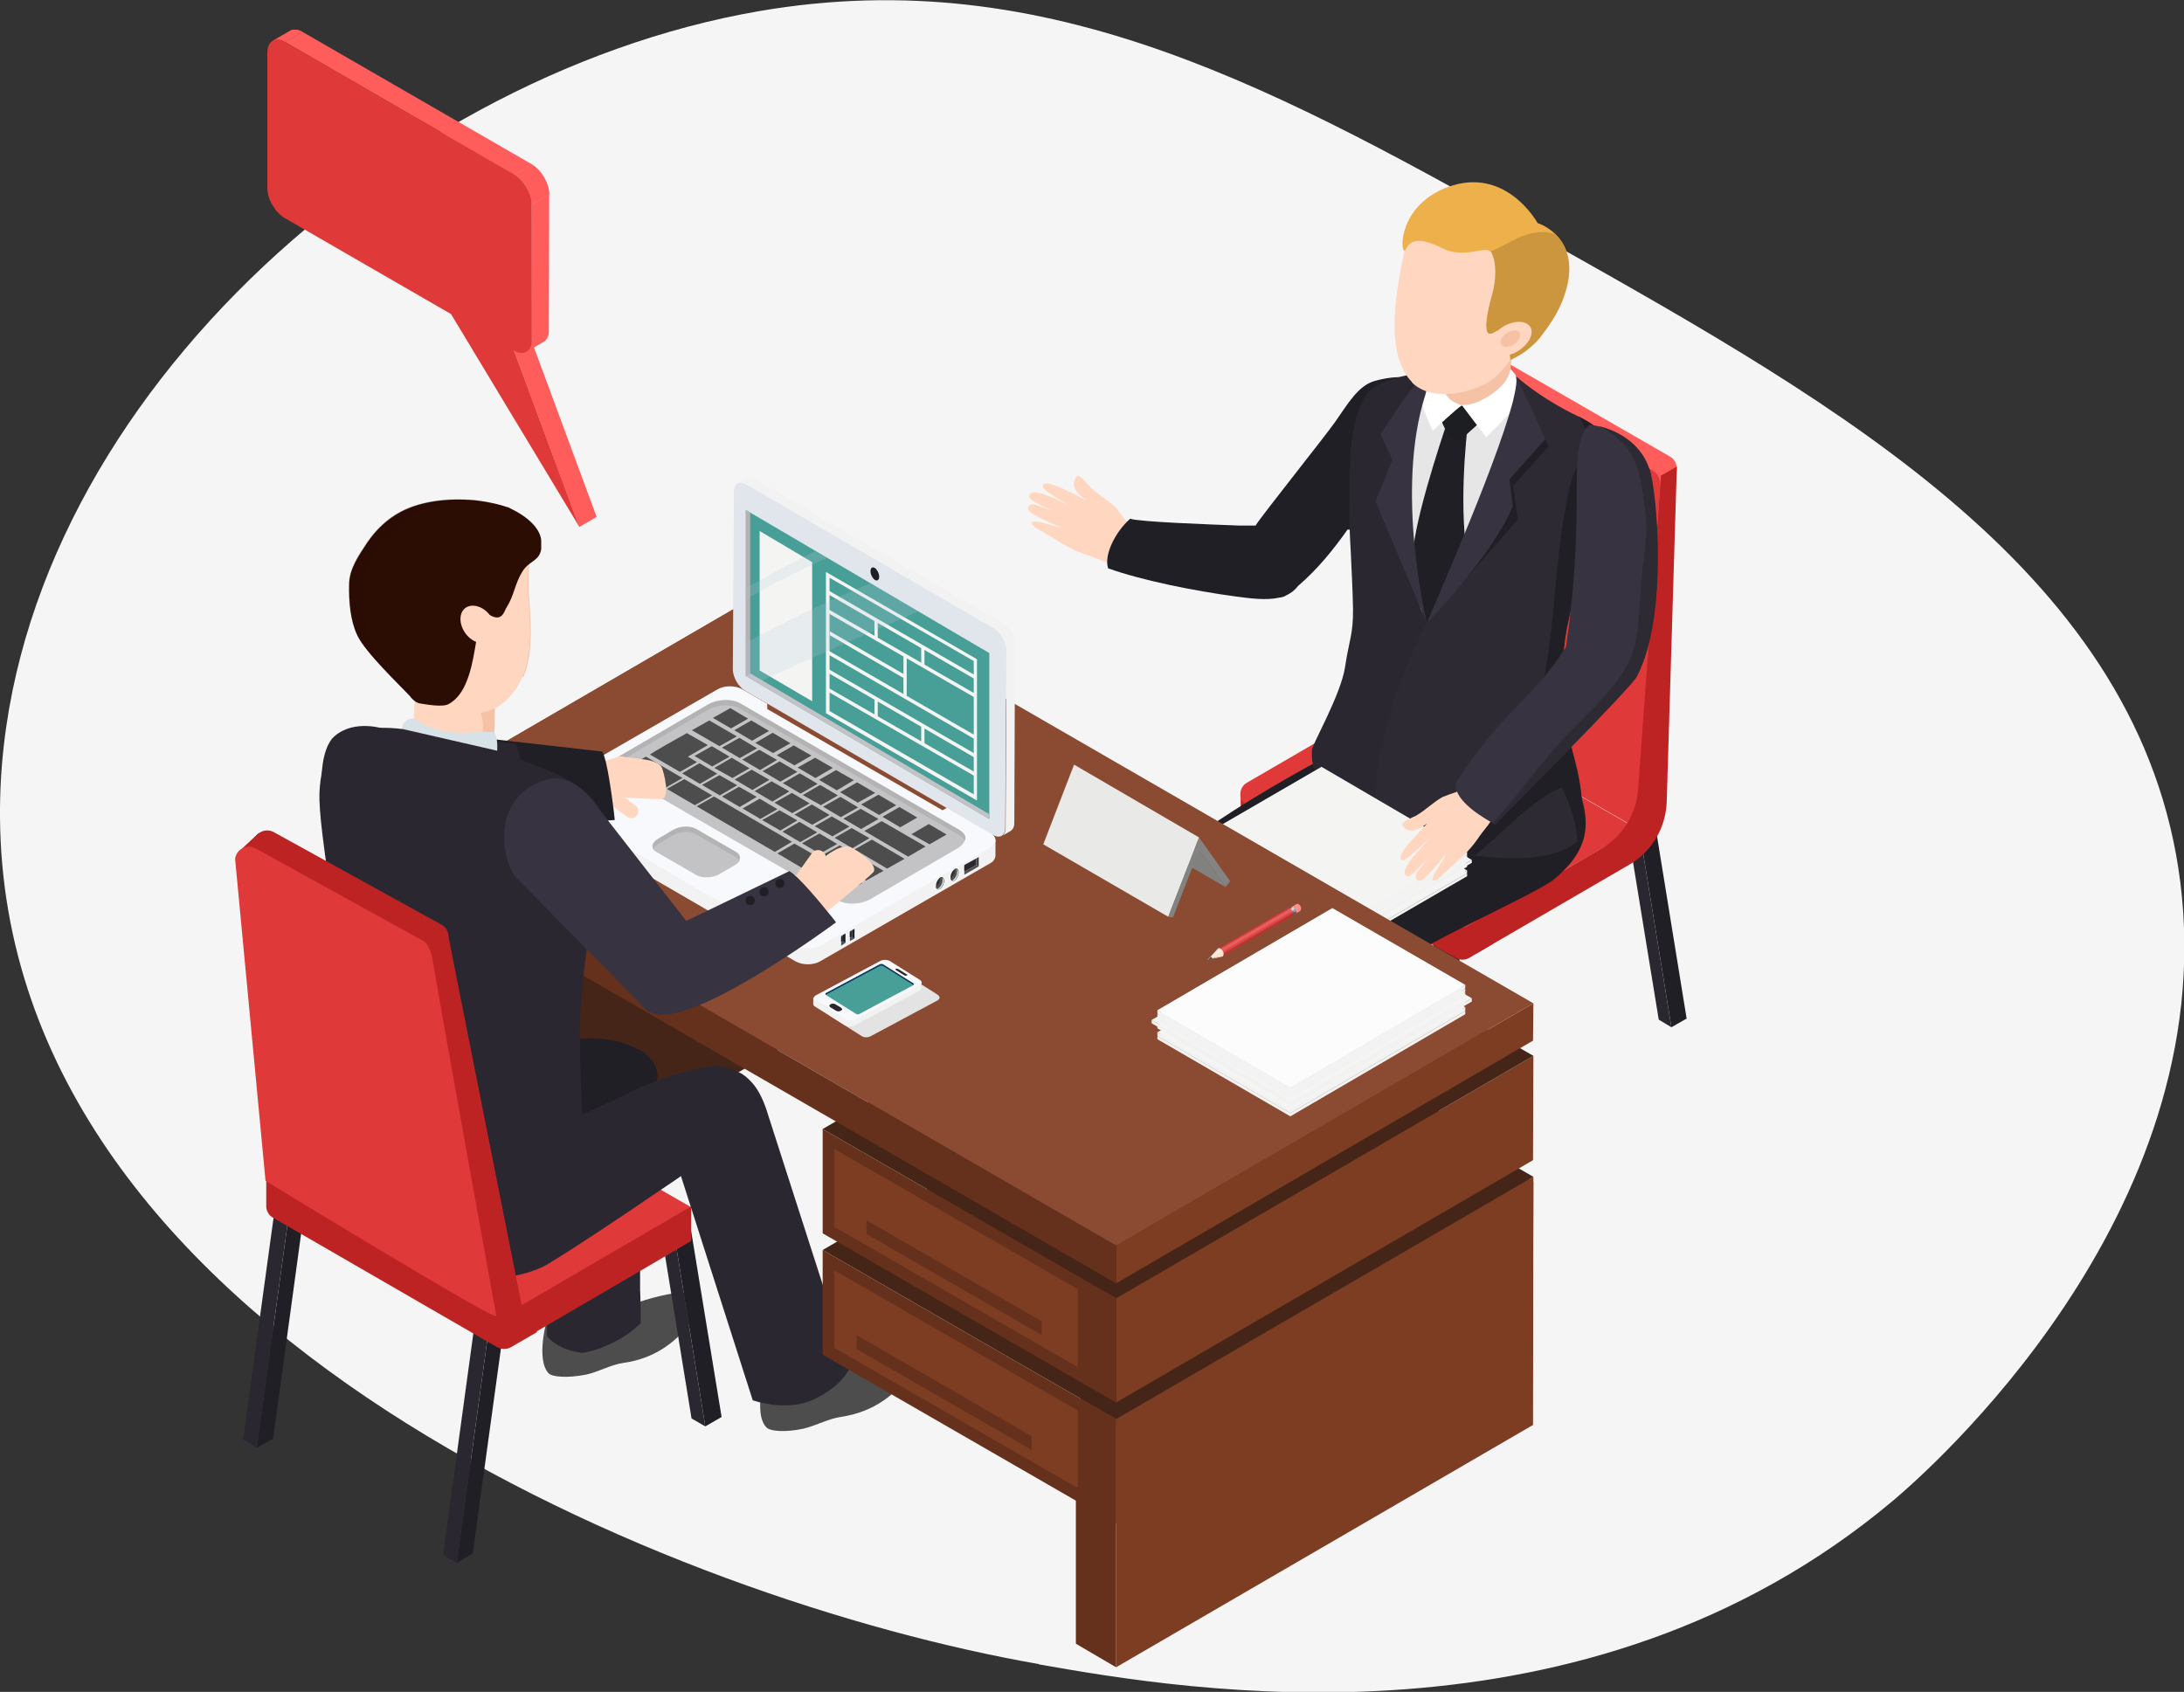 <?xml version="1.0" encoding="UTF-8"?>
<svg xmlns="http://www.w3.org/2000/svg" xmlns:xlink="http://www.w3.org/1999/xlink" viewBox="0 0 602.9 467.1">
  <rect x="0" y="0" width="602.9" height="467.1" fill="#333333" stroke="none"/>
  <defs>
    <style>
      .cls-1 {
        fill: #b6ccdf;
        opacity: .2;
      }

      .cls-1, .cls-2, .cls-3, .cls-4, .cls-5, .cls-6, .cls-7, .cls-8, .cls-9, .cls-10, .cls-11, .cls-12, .cls-13, .cls-14, .cls-15, .cls-16, .cls-17, .cls-18, .cls-19, .cls-20, .cls-21, .cls-22, .cls-23, .cls-24, .cls-25, .cls-26, .cls-27, .cls-28, .cls-29, .cls-30, .cls-31, .cls-32, .cls-33, .cls-34, .cls-35, .cls-36, .cls-37, .cls-38, .cls-39, .cls-40, .cls-41, .cls-42, .cls-43, .cls-44, .cls-45, .cls-46, .cls-47, .cls-48, .cls-49, .cls-50, .cls-51, .cls-52, .cls-53, .cls-54, .cls-55, .cls-56, .cls-57, .cls-58, .cls-59 {
        stroke-width: 0px;
      }

      .cls-1, .cls-5 {
        mix-blend-mode: screen;
      }

      .cls-2 {
        fill: #e3e3e3;
      }

      .cls-2, .cls-4 {
        mix-blend-mode: multiply;
      }

      .cls-60 {
        clip-path: url(#clippath);
      }

      .cls-3 {
        fill: none;
      }

      .cls-61, .cls-44 {
        fill: #ff5c5c;
      }

      .cls-62, .cls-41 {
        fill: #c33030;
      }

      .cls-63 {
        clip-path: url(#clippath-1);
      }

      .cls-64 {
        clip-path: url(#clippath-4);
      }

      .cls-65 {
        clip-path: url(#clippath-3);
      }

      .cls-66 {
        clip-path: url(#clippath-2);
      }

      .cls-4 {
        fill: #e6e8ed;
      }

      .cls-4, .cls-5 {
        opacity: .3;
      }

      .cls-5, .cls-16 {
        fill: #2b0d04;
      }

      .cls-67 {
        isolation: isolate;
      }

      .cls-6 {
        fill: #f7e6d1;
      }

      .cls-7 {
        fill: #f2f2f2;
      }

      .cls-8 {
        fill: #f8f9fc;
      }

      .cls-9 {
        fill: #489f97;
      }

      .cls-10 {
        fill: #535c68;
      }

      .cls-11 {
        fill: #4f4f4f;
      }

      .cls-12 {
        fill: #25a2c4;
      }

      .cls-13 {
        fill: #4e4e4e;
      }

      .cls-14 {
        fill: #4d4d4d;
      }

      .cls-15 {
        fill: #4a4e57;
      }

      .cls-17 {
        fill: #2b2730;
      }

      .cls-18 {
        fill: #8a4b32;
      }

      .cls-19 {
        fill: #383340;
      }

      .cls-20 {
        fill: #2e2a33;
      }

      .cls-21 {
        fill: #393c41;
      }

      .cls-22 {
        fill: #838382;
      }

      .cls-23 {
        fill: #1a1c1f;
      }

      .cls-24 {
        fill: #1b2029;
      }

      .cls-25 {
        fill: #452518;
      }

      .cls-26 {
        fill: #1c1e22;
      }

      .cls-27 {
        fill: #0e375b;
      }

      .cls-28 {
        fill: #404040;
      }

      .cls-29 {
        fill: #211f26;
      }

      .cls-30 {
        fill: #cc963e;
      }

      .cls-31 {
        fill: #ccd2dc;
      }

      .cls-32 {
        fill: #ae6260;
      }

      .cls-33 {
        fill: #df3939;
      }

      .cls-34 {
        fill: #e1e6ec;
      }

      .cls-35 {
        fill: #d47775;
      }

      .cls-36 {
        fill: #db4848;
      }

      .cls-37 {
        fill: #be2323;
      }

      .cls-38 {
        fill: #d7e2e8;
      }

      .cls-39 {
        fill: #8a9099;
      }

      .cls-40 {
        fill: #b3b3b3;
      }

      .cls-42 {
        fill: #303030;
      }

      .cls-43 {
        fill: #7d3d23;
      }

      .cls-45 {
        fill: #fdfcfc;
      }

      .cls-46 {
        fill: #ff8f8c;
      }

      .cls-47 {
        fill: #66311c;
      }

      .cls-48 {
        fill: #818280;
      }

      .cls-49 {
        fill: #ef5b5b;
      }

      .cls-50 {
        fill: #fff;
      }

      .cls-51 {
        fill: #f5c2a6;
      }

      .cls-52 {
        fill: #fff1df;
      }

      .cls-53 {
        fill: #eeb04a;
      }

      .cls-54 {
        fill: #f0dcc5;
      }

      .cls-55 {
        fill: #ffd6bf;
      }

      .cls-56 {
        fill: #e6e6e6;
      }

      .cls-57 {
        fill: #f5f5f5;
      }

      .cls-58 {
        fill: #f4f5f2;
      }

      .cls-59 {
        fill: #e9eae7;
      }
    </style>
    <clipPath id="clippath">
      <path class="cls-41" d="M355.6,250.7l-19.3,11.2c.2,0,.4,0,.6,0l19.3-11.2c-.2-.1-.5-.1-.6,0Z"/>
    </clipPath>
    <clipPath id="clippath-1">
      <path class="cls-3" d="M337.5,264l19.3-11.2c.2,0,.2-.3.2-.5,0-.5-.4-1.2-.8-1.5l-19.3,11.2c.5.3.8.9.8,1.5,0,.3,0,.5-.2.5Z"/>
    </clipPath>
    <clipPath id="clippath-2">
      <path class="cls-44" d="M75.3,11.3l4.8-2.8c.9-.5,2.1-.4,3.4.3l-4.8,2.8c-1.3-.8-2.5-.8-3.4-.3Z"/>
    </clipPath>
    <clipPath id="clippath-3">
      <path class="cls-44" d="M150.1,94.3l-4.8,2.8c.9-.5,1.4-1.6,1.4-3.1l4.8-2.8c0,1.5-.5,2.6-1.4,3.1Z"/>
    </clipPath>
    <clipPath id="clippath-4">
      <path class="cls-44" d="M142,48.2l4.8-2.8c2.6,1.5,4.8,5.2,4.8,8.2l-4.8,2.8c0-3-2.1-6.7-4.8-8.2Z"/>
    </clipPath>
  </defs>
  <g class="cls-67">
    <g id="_レイヤー_2" data-name="レイヤー 2">
      <g id="_デザイン" data-name="デザイン">
        <g>
          <path class="cls-57" d="M286.7,459.4C187.8,442.2,1.1,367.9,0,225.7-.8,118.2,104.9,21.2,209.4,3.1c80.5-13.9,144.1,21.9,219.1,64.1,79.9,45,162.8,91.7,173.4,176.5,11.5,92.2-70.7,163.3-79.2,170.5-85.1,71.6-195.5,52.4-235.9,45.3Z"/>
          <g>
            <g>
              <polygon class="cls-12" points="401.3 100.4 405.4 96.5 411.5 100 405.7 103.5 401.3 100.4"/>
              <g>
                <g>
                  <polygon class="cls-29" points="401.4 248.1 391.5 320.2 395.6 317.8 405.2 248.1 401.4 248.1"/>
                  <polygon class="cls-29" points="456.9 227.6 452.3 227.6 461.4 283.6 465.6 281.2 456.9 227.6"/>
                </g>
                <polygon class="cls-17" points="397.5 248.1 387.9 318.2 391.5 320.2 401.4 248.1 397.5 248.1"/>
                <polygon class="cls-17" points="452.3 227.6 449.1 227.6 457.9 281.5 461.4 283.6 452.3 227.6"/>
                <polygon class="cls-29" points="348.9 226.2 340.1 290.7 344.3 288.3 352.8 226.2 348.9 226.2"/>
                <polygon class="cls-17" points="345.1 226.2 336.6 288.6 340.1 290.7 348.9 226.2 345.1 226.2"/>
              </g>
              <g class="cls-67">
                <path class="cls-44" d="M460.6,162.9l2.3-33.4c0-1.4-.6-2.7-1.8-3.4l-51.7-29.8c-2.2-1.3-5,0-5.4,2.6l-9,64h65.6Z"/>
                <path class="cls-37" d="M364.5,213.3l-9.4,5.5-12.6.4v9.4h0c.1,1.1.7,2.1,1.8,2.7l53.2,30.7,4.4,2.5c1.1.6,2.5.6,3.6,0l6.6-3.9v-47.4h-47.6Z"/>
                <g>
                  <path class="cls-33" d="M386.6,191.1c-.3.4-.7.8-1.1,1l-41.3,24c-2.4,1.4-2.4,4.9,0,6.3l57.5,33.2c1.1.6,2.5.6,3.6,0l46.4-26.9-65.1-37.6Z"/>
                  <path class="cls-33" d="M454.3,227.1c2.4-1.4,2.4-4.9,0-6.3-1.2-.7-1.9-2-1.8-3.4l5.8-83.9c0-1.4-.6-2.7-1.8-3.4l-51.7-29.8c-2.2-1.3-5,0-5.4,2.6l-12.2,86.5c0,.6-.3,1.1-.6,1.6l65.1,37.6,2.6-1.5Z"/>
                </g>
                <path class="cls-37" d="M458.5,131.4l-6.3,86.6c-.5,6.8-4.3,12.9-10.2,16.3l-34.5,20.1h0v8.9l42.3-24.6c6.2-3.6,10-10.1,10.3-17.2l2.8-92.7-4.4,2.5Z"/>
              </g>
            </g>
            <g>
              <g>
                <path class="cls-14" d="M356.6,323.9c0,1.2-.9,2.2-1.6,3.3-1.7,2.5-1.7,5.6-2.5,8.5-.8,3-1.5,6-3.1,8.6-2.4,3.9-6,7.1-10.3,8.7-2.1.8-4.5,1.3-6.8.9-2.3-.4-4.5-1.6-5.6-3.6-1.1-1.9-1.2-4.3-.7-6.5.5-1.9,1.4-3.6,2.3-5.4.1-.2.3-.5.4-.7,1.9-3.5,4.3-7.1,5.6-10.9,1-2.8,1.3-5.8,2.3-8.5.5-1.1,1.1-2.2,2-2.9.2-.2.5-.4.8-.5.6-.3,1.2-.5,1.8-.8,1.4-.5,2.7-1,4.2-1.2.6,0,6.7,0,6.7-.2-.5,2.5.3,5.2,1.9,7.2.7.8,1.5,1.6,2,2.4.3.5.4,1,.4,1.5Z"/>
                <path class="cls-14" d="M311.9,300s13.8-3.1,11.7,13.8c-.5,4.4-6.3,5.1-8.8,4.8-1.1,0-2.6-.6-4.4.4-2.2,1.3-3.1,2.6-3.8,3.1-7.1,5.6-18.7,3.4-21.6-.2-4.2-5.2,5-10,14-14.5,9.3-4.7,12.8-7.5,12.8-7.5Z"/>
                <g>
                  <path class="cls-29" d="M322.3,238.2c2.5-6.9,53.9-36.4,56.6-34.5,7.6,5.4,16.6,9.7,21.6,18-.5,2.8-46.6,27.2-49.3,31.1-8.5,12.6-4.7,7.5-23.7,60.9-6.1,8.7-27.3-5.1-27.2-8.4.3-7.4,15.7-50.4,21.9-67.2Z"/>
                  <path class="cls-29" d="M353.6,253c2-4.1,40.5-31.5,39.4-32.8-7.1-8.7-15-16.7-12.4-17.1,1.2-1.3,1.1-2.3,1.6-1.9,16.4,12.8,50.8,3.8,50.9,5.2,1,12.5,12,22.9-3.9,36.2-5.5,4.6-40,19.2-46.3,25.9-1.2,1.2-13.4,45.8-24.1,67-3,5.9-29,7.2-28.2-7.6,0-.7,17.3-63.5,23-74.9Z"/>
                </g>
              </g>
              <g>
                <g>
                  <path class="cls-23" d="M390.5,206.5c0,1.9,0,3.7.1,5.6-.7-1.3-.5-3.3-.1-5.6Z"/>
                  <path class="cls-23" d="M391.5,200c0,2.1-.6,4.4-1,6.5,0-2.1-.1-4.3-.2-6.5,0-.5,0-.9,0-1.4,0-1.2-.1-2.4-.2-3.7,1,1,1.4,2.3,1.5,3.9,0,.4,0,.8,0,1.1Z"/>
                </g>
                <path class="cls-56" d="M421.6,134.3h16.9c.7-7,.3-11-2.2-15.2-3.3-5.6-24.3-13.6-29.4-14.3-8.8-1.3-16-5.4-25.5,5.2-4.9,5.4-7.1,16.1-8,23.2h3.2s0,72.6,0,72.6h40.1s0-36.6,0-36.6h4.9s0-34.9,0-34.9Z"/>
                <path class="cls-29" d="M404.6,150.3c.3,2.9-11.1,23.8-11.1,23.8,0,0-3.7-19.2-3.3-23,1.3-11.6,9.8-36,9.8-36l5.4.4s-2.6,19.1-.8,34.9Z"/>
                <path class="cls-26" d="M400.9,111.3l4.7.9,2.6,4.7-4.4,4c-1.3,1.2-3.3.7-4.1-.8l-2.2-4.7,3.4-4.1Z"/>
                <path class="cls-51" d="M409.6,111.5c3.2-.8,7-2.3,7.1-4.3.2-5.5,1.2-16.5,1.2-16.5l-19.9,6.5s-1.3,9.3-.9,11.7c.4,2.9,7.8,3.9,12.6,2.7Z"/>
                <path class="cls-55" d="M290,137.1c2.2,1,4.4,2.1,6.7,3.2-2.6-1.3-5.1-2.8-7.5-4.5-.5-.4-1.6-1.1-1.2-1.9.7-1.6,7.2,1.9,8.5,2.5,1.1.6,2.2,1.1,3.3,1.7-2-1.6-4.5-3.6-2.8-6.2,0-.2.3-.4.5-.5,1,0,2.8,2.4,3.4,3,2.2,2.2,5,3.6,7.2,5.8.3.3,1.9,2.6,2.3,3.1,0,0,1.3,1.2,2.6,1.7l2.7,3.9c-1,2.7-2.2,5.2-3.7,7.6l-3.6-.4c-1.7-.5-3.3-1-4.4-1.4-1.7-.7-3-1.2-4.8-1.8-1.4-.4-3.6-1.5-4.9-2.2-3.1-1.9-4.9-3-8.1-4.8-.5-.3-1-.7-1.3-1.2-.2-.5,0-.6.5-.7,0,0,0,0,0,0,1.6-.2,6,1.5,7.9,1.7-3-1.1-5.5-2.3-8.2-3.8-.6-.4-1.8-1.3-1.1-2.2.6-.8,1.9-.4,2.5-.1,1.5.5,2.9,1,4.3,1.5-2.2-.9-4.3-1.9-6.2-3.2-.4-.3-.6-.8-.4-1.3.7-1.6,4.8.1,5.8.6Z"/>
                <path class="cls-29" d="M311.9,143.2c2.6.9,22.3,1.6,30.3,1.9.8,0,2.5,0,4.4,0,1.4-2.4,19.1-24.5,22.1-28.8,3.3-4.7,6.2-9.8,10.7-11.1,2.1-.6,7.5-1.9,10.6-.3,3.4,1.8,1.9,6.4,1.4,10.1-.5,4-3.3,7.1-4.9,10.7-.1.3-9,14.1-13.8,20.5-.2,0-.5,0-.7,0-3.9,5.5-8.2,10.9-13.7,15.6-.9,1.2-2,2-3.3,2.6h0c-.4.3-1.1.5-1.9.6-3.6.8-8,.2-11.8-.3-11.9-1.6-26.2-4.5-35.4-7.8-1.2-3.6,1.9-10,6.1-13.7Z"/>
                <path class="cls-17" d="M393.9,172c-3.5-6.8-9.5-28.2-1-65,.6-2.8,3.3-4.7,3.3-4.8-1.2.3-3.8.6-6.7,1.2-1.7.3-3.5.7-5.1,1.3-2.7.8-5.1,1.9-6.4,3.3-6.5,7.2-5.3,26.6-5.5,31.7-.1,3.2.1,7.7.4,13,.2,4.6.5,9.8.6,15.3.1,7.2-1.1,8.7-2.2,16.2-1.2,7.7-9.1,21.4-9.1,22.7,0,0-1.8,13.3,13.9,16,9.4,1.6,10.9-4.5,11.7-4.3,0,0-.4,7.5-.4,7.5,1.2-27,2.7-27,6.6-54Z"/>
                <path class="cls-20" d="M434.9,211c-3.3-12.5-3.1-13.9-3.5-23.9-.6-15.4,5.2-27,7.7-36.3.9-3.5,7.2-23,5.4-28.1-1.3-3.8-6.6-6.7-8.9-7.8-.6-.3-9.1-4.1-17.2-11.1,6,33.6-24.5,68.1-24.5,68.1-.2.2-14.5,26.8-14.4,51.1-.1,4.5,4.6,7.6,11.3,9.7,8.7,2.7,35.7,8.5,45.3-1,.6-.6,1.4-10.5-1.3-20.7Z"/>
                <path class="cls-29" d="M444.5,122.7c-1.3-3.7-6.3-6.5-8.7-7.7,1.9,2.7,2.7,5.9,1.5,9.1-.7,2.8-2.8,5.7-3.5,8.5-7.1,27.6-2.1,56.6-17.7,82-4.1,7-12,12.5-14.6,20.6,1.8.3,3.8.7,5.8.9,7.8-6.3,14.2-14.2,23.7-18.7,2.6,4.5,4,9.6,4.5,14.9.3-.2.5-.4.8-.7.6-.6,1.4-10.5-1.3-20.7-3.3-12.5-3.1-13.9-3.5-23.9-.6-15.4,5.2-27,7.7-36.3.9-3.5,7.2-23,5.4-28.1Z"/>
                <g>
                  <g class="cls-67">
                    <polygon class="cls-7" points="334.3 235.4 334.3 236.1 374.5 259.6 374.5 258.8 334.3 235.4"/>
                    <polygon class="cls-7" points="374.5 258.8 374.5 259.6 405 241.9 405 241.1 374.5 258.8"/>
                    <polygon class="cls-58" points="334.3 235.4 374.5 258.8 405 241.1 364.8 217.7 334.3 235.4"/>
                  </g>
                  <g class="cls-67">
                    <polygon class="cls-7" points="334.3 234.5 334.3 235.2 374.5 258.7 374.5 258 334.3 234.5"/>
                    <polygon class="cls-7" points="374.5 258 374.5 258.7 405 241 405 240.3 374.5 258"/>
                    <polygon class="cls-58" points="334.3 234.5 374.5 258 405 240.3 364.8 216.8 334.3 234.5"/>
                  </g>
                  <g class="cls-67">
                    <polygon class="cls-7" points="332.8 232.4 332.8 233.2 373 256.7 373 255.9 332.8 232.4"/>
                    <polygon class="cls-7" points="373 255.9 373 256.7 403.5 239 403.5 238.2 373 255.9"/>
                    <polygon class="cls-58" points="332.8 232.4 373 255.9 403.5 238.2 363.3 214.7 332.8 232.4"/>
                  </g>
                  <g class="cls-67">
                    <polygon class="cls-7" points="334.3 232.8 334.3 233.5 374.5 257 374.5 256.3 334.3 232.8"/>
                    <polygon class="cls-7" points="374.5 256.3 374.5 257 405 239.3 405 238.6 374.5 256.3"/>
                    <polygon class="cls-58" points="334.3 232.8 374.5 256.3 405 238.6 364.8 215.1 334.3 232.8"/>
                  </g>
                  <g class="cls-67">
                    <polygon class="cls-7" points="335.6 231.6 335.6 232.4 375.8 255.9 375.8 255.1 335.6 231.6"/>
                    <polygon class="cls-7" points="375.8 255.1 375.8 255.9 406.3 238.2 406.3 237.4 375.8 255.1"/>
                    <polygon class="cls-58" points="335.6 231.6 375.8 255.1 406.3 237.4 366.1 214 335.6 231.6"/>
                  </g>
                  <g class="cls-67">
                    <polygon class="cls-7" points="334.3 231.1 334.3 231.8 374.5 255.3 374.5 254.6 334.3 231.1"/>
                    <polygon class="cls-7" points="374.5 254.6 374.5 255.3 405 237.6 405 236.9 374.5 254.6"/>
                    <polygon class="cls-58" points="334.3 231.1 374.5 254.6 405 236.9 364.8 213.4 334.3 231.1"/>
                  </g>
                  <g class="cls-67">
                    <polygon class="cls-7" points="334.3 230.3 334.3 231 374.5 254.5 374.5 253.7 334.3 230.3"/>
                    <polygon class="cls-7" points="374.5 253.7 374.5 254.5 405 236.8 405 236 374.5 253.7"/>
                    <polygon class="cls-58" points="334.3 230.3 374.5 253.7 405 236 364.8 212.6 334.3 230.3"/>
                  </g>
                  <g class="cls-67">
                    <polygon class="cls-7" points="334.3 229.4 334.3 230.1 374.5 253.6 374.5 252.9 334.3 229.4"/>
                    <polygon class="cls-7" points="374.5 252.9 374.5 253.6 405 235.9 405 235.2 374.5 252.9"/>
                    <polygon class="cls-58" points="334.3 229.4 374.5 252.9 405 235.2 364.8 211.7 334.3 229.4"/>
                  </g>
                </g>
                <path class="cls-55" d="M390.4,236.2c1.6-1.8,3.2-3.5,4.8-5.4-2,2.1-4.1,4-6.3,5.8-.5.4-1.5,1.2-2.1.7-1.3-1.1,3.8-6.3,4.7-7.3.8-.9,1.7-1.8,2.5-2.7-2,1.5-4.7,3.2-6.6.9-.2-.1-.3-.4-.3-.6.3-1,3-2,3.8-2.4,2.6-1.5,4.8-3.8,7.4-5.2.4-.2,3-1.1,3.6-1.3.1,0,1.5-.9,2.3-2l.8,1.1,3.6-2.6c2.3,1.6,4.3,3.5,6.1,5.6l-1.4,3.3c-.9,1.5-1.9,2.8-2.6,3.8-1.1,1.4-2,2.5-3,4-.8,1.2-2.4,3-3.4,4-2.6,2.4-4.2,3.8-6.8,6.3-.4.4-.9.8-1.5.9-.5,0-.6-.2-.5-.6,0,0,0,0,0,0,.3-1.6,3.1-5.2,3.7-6.9-1.8,2.5-3.6,4.6-5.8,6.7-.6.5-1.7,1.4-2.4.4-.6-.8.1-1.9.6-2.4.9-1.2,1.7-2.4,2.6-3.6-1.5,1.8-3,3.5-4.8,5-.4.3-.9.4-1.3,0-1.3-1.1,1.4-4.5,2.1-5.3Z"/>
                <path class="cls-19" d="M439.4,117.2c-.8-.1-4.1,1.5-4.1,14.1,0,21.3-.8,31.7-3,47.3-8.6,13.8-17.8,17.8-30.5,37.7-.3,5.2,8.5,9.9,10.9,11.3,0,0,38.8-38.9,39.2-41,8.6-16.8,5.4-50.6,3.4-57-2-6.5-8.2-11.1-16-12.3Z"/>
                <path class="cls-20" d="M455.3,129.5c-1.9-6-7.3-10.3-14.2-11.9,3.3,1.5,6.3,3.7,8.4,6.6,3.3,4.6,3.8,10.9,4.6,16.3.8,5.7.1,11.1-.7,16.7-.9,6.3-.6,12.8-1.7,19.1-2.1,11.7-12.8,19.5-20.3,27.8-6.7,7.4-12.6,15.6-19.2,23.1.2.1.4.2.6.3,0,0,38.8-38.9,39.2-41,8.6-16.8,5.4-50.6,3.4-57Z"/>
                <path class="cls-50" d="M399.9,109.8c-.9-.9-1.6-1.8-1.8-3.3-.2-2.1.1-4.6.1-4.6,0,0-.3,0-1.8.2l-1.6,1.8h-1.7s0,4.5,0,4.5h-1.6c.2,1.4,3,8.7,4,10.5.4-.2,7.2-6.7,8-6.9-1.2-.6-2.7-1.1-3.6-2.1Z"/>
                <path class="cls-19" d="M393,103.8c-3.3,2.5-11.9,16.1-11.9,16.1l3.3,7-4.7,11.5,14.2,33.6s-9-36.4-.4-63.1c.9-4.5,5.8-8.7,5.8-8.7,0,0-5.1,2.5-6.4,3.5Z"/>
                <path class="cls-50" d="M419.6,107.8c0-.2-1.1-3.8-1.1-4-.2-.6-1.5-1.9-1.5-1.9-.3,1.2-.7,2.3-1.4,3.3-.7,1-1.6,1.9-2.5,2.6-1.4,1.2-2.9,2.1-4.6,2.9-2.7,1.3-5,1.1-5,1.1,0,0,6.8,9,6.8,8.9.6-1,10.6-9.2,9.2-12.9Z"/>
                <path class="cls-29" d="M417.7,134.2l9.8-11s-7.3-16.3-8.2-17.3c.5,1,.1,3.4-.8,7.1-5.1,19.2-24.5,59-24.5,59l25-28.6-1.3-9.2Z"/>
                <path class="cls-19" d="M416.8,132.2l9.8-11s-7.3-16.3-8.2-17.3c.5,1,.1,3.4-.8,7.1-5.1,19.2-23.4,59.7-23.7,61.1,20.3-21.7,23.7-32.4,23.7-32.4l-.9-7.4Z"/>
              </g>
              <g>
                <g>
                  <path class="cls-55" d="M389.7,105.5c2.2,2.3,5.5,3.3,8.9,3.3,4.5,0,9.4-1.4,12.9-3.7.3-.2.7-.5,1-.8,0,0,.1,0,.1,0,3.7-3.3,9.4-11.7,10.9-15.4.2-.7.5-1.4.7-2.1,3.2-11.8-7.3-16.1-14.7-23.5-4.2-4.2-9.4-6.1-13.7-4.7-3.8,1.2-6.8,4.8-8.2,11.2-3,14-4.7,28.7,2.2,35.7Z"/>
                  <path class="cls-53" d="M424.4,61.5s-8.6-15.7-24.6-9.9c-13.4,4.9-13.4,17.4-12.1,17.6.8,0,.8-5.6,10.4-.7,6.8,3.4,12.2-1.4,13.8,1.5,1.4,2.6,1.3,7.4.1,11.4-.5,1.9-3.5,12.8.4,10.4,2-1.2,1.7-.2,1.8,1,2,1.4,2.9,6,2.8,6.6,1.3-.7,2.7-1.4,3.7-2.1.4-.3,3.1-2.4,4.3-3.9,2.4-3.1,4.6-6.3,6.2-10,7.1-17.6-6.7-21.8-6.7-21.8Z"/>
                  <path class="cls-30" d="M411.9,69.9c-.1-.2-.3-.4-.4-.5.3-.1.7-.3,1-.4,3.5-1.6,6.5-3.8,10.4-4.6,2.3-.5,4.4-.4,6.4.2,3.1,3,5.9,8.7,1.8,18.8-1.5,3.8-3.8,6.9-6.2,10-1.1,1.5-3.8,3.6-4.3,3.9-1,.7-2.3,1.4-3.7,2.1.2-.6-.7-5.3-2.8-6.6-.1-1.2.2-2.2-1.8-1-3.9,2.4-1-8.5-.4-10.4,1.1-4,1.3-8.8-.1-11.4Z"/>
                </g>
                <path class="cls-55" d="M411.6,96.9c1.2,1.8,4.5,1.8,7.5,0,3-1.9,4.5-4.9,3.3-6.7-1.2-1.8-4.5-1.8-7.5,0-3,1.9-4.5,4.9-3.3,6.7Z"/>
                <path class="cls-51" d="M414.4,95.1c.5.9,2.1.9,3.5,0,1.4-.9,2.1-2.3,1.6-3.2-.5-.9-2.1-.9-3.5,0-1.4.9-2.1,2.3-1.6,3.2Z"/>
              </g>
            </g>
            <g>
              <g>
                <polygon class="cls-18" points="114.6 232.2 229.8 165.3 218.6 158.8 103.5 225.7 114.6 232.2"/>
                <g class="cls-67">
                  <polygon class="cls-25" points="229.8 174.4 114.6 241.3 114.6 308.4 114.6 308.4 114.6 347.9 229.7 281 229.8 213.8 229.7 213.8 229.8 174.4"/>
                  <polygon class="cls-47" points="114.6 241.3 103.5 234.8 103.5 301.9 103.5 301.9 103.5 341.4 114.6 347.9 114.6 280.7 114.6 280.7 114.6 241.3"/>
                </g>
              </g>
              <g>
                <g class="cls-67">
                  <polygon class="cls-43" points="308.1 460.3 423.2 393.4 423.3 326.3 308.1 393.2 308.1 460.3"/>
                  <polygon class="cls-18" points="308.1 393.2 423.3 326.3 412.1 319.8 297 386.7 308.1 393.2"/>
                  <polygon class="cls-47" points="297 386.7 297 453.8 308.1 460.3 308.1 393.2 297 386.7"/>
                </g>
                <g>
                  <g class="cls-67">
                    <polygon class="cls-43" points="308.1 420.7 423.2 353.8 423.3 324.9 308.1 391.8 308.1 420.7"/>
                    <polygon class="cls-25" points="308.1 391.8 423.3 324.9 342.2 278.2 227.1 345.1 308.1 391.8"/>
                  </g>
                  <g class="cls-67">
                    <polygon class="cls-43" points="308.1 387.2 423.2 320.3 423.3 291.5 308.1 358.4 308.1 387.2"/>
                    <polygon class="cls-25" points="308.1 358.4 423.3 291.5 342.2 244.8 227.1 311.7 308.1 358.4"/>
                    <g>
                      <polygon class="cls-47" points="227.1 311.7 227.1 340.5 308.1 387.2 308.1 358.4 227.1 311.7"/>
                      <polygon class="cls-43" points="297.5 355.9 230.3 317.2 230.3 338.7 297.5 377.4 297.5 355.9"/>
                    </g>
                    <polygon class="cls-47" points="239.2 336.9 239.2 340.7 287.6 368.6 287.6 364.8 239.2 336.9"/>
                  </g>
                </g>
                <g class="cls-67">
                  <polygon class="cls-43" points="308.1 354.3 423.2 287.3 423.3 277 308.1 343.9 308.1 354.3"/>
                  <polygon class="cls-18" points="308.1 343.9 423.3 277 218.6 158.8 103.5 225.7 308.1 343.9"/>
                  <polygon class="cls-47" points="103.5 225.7 103.5 236.1 308.1 354.3 308.1 343.9 103.5 225.7"/>
                </g>
              </g>
              <g>
                <g>
                  <path class="cls-34" d="M274.4,173.5l-68.4-39.8c-1.9-1.1-3.4-.2-3.4,1.9l-.3,49.2c0,2.1,1.5,4.8,3.4,5.9l68.4,39.8c1.9,1.1,3.4.2,3.4-1.9l.3-49.2c0-2.1-1.5-4.8-3.4-5.9Z"/>
                  <rect class="cls-7" x="209.8" y="194.3" width="2" height="2.7"/>
                  <path class="cls-7" d="M274.8,232h-1.8v2l-68.1-39.5c-1.9-1.1-4.9-1.1-6.8,0l-48.4,24.8v4.4h0c0,.7.5,1.3,1.4,1.9l68.5,39.8c1.9,1.1,4.9,1.1,6.8,0l47-27.1c.9-.5,1.3-1.2,1.4-1.9h0v-4.3Z"/>
                  <path class="cls-8" d="M273.4,234l-47,27.1c-1.8,1-4.9,1-6.8,0l-68.5-39.8c-1.9-1.1-1.9-2.8,0-3.9l47-27.1c1.9-1.1,4.9-1.1,6.8,0l6.9,4-1.3.7,49.7,28.7,1.2-.7,12,7c1.9,1.1,1.9,2.9,0,3.9Z"/>
                  <path class="cls-7" d="M205,132.7c.3-.2.6-.4,1-.6.6-.4,1.5-.3,2.4.2l68.5,39.8c1.8,1.1,3.4,3.7,3.3,5.9l-.2,49.2c0,1.1-.4,1.8-1,2.2-.8.5-1.6.9-2.4,1.4.6-.3,1-1.1,1-2.2l.3-49.2c0-2.1-1.5-4.8-3.4-5.9l-68.4-39.8c-.9-.6-1.8-.6-2.4-.3.1,0,1.1-.6,1.5-.8Z"/>
                  <g>
                    <path class="cls-42" d="M264.6,240.9c0,.8-.5,1.8-1.1,2.2-.6.4-1.1,0-1.1-.9s.5-1.8,1.1-2.2c.6-.4,1.1,0,1.1.9Z"/>
                    <path class="cls-11" d="M262.5,242.4c.6-.4,1.1-1.3,1.1-2.2s0-.2,0-.3c.6-.3,1,.1,1,.9s-.5,1.8-1.1,2.2c-.6.3-1,0-1.1-.6,0,0,0,0,.1,0Z"/>
                    <path class="cls-34" d="M263.1,242.9c.6-.4,1.1-1.3,1.1-2.2s-.1-.6-.3-.8c.3,0,.6.4.6,1,0,.8-.5,1.8-1.1,2.2-.4.2-.7.2-.9,0,.2,0,.4,0,.6-.1Z"/>
                  </g>
                  <g>
                    <path class="cls-42" d="M260.6,243.2c0,.8-.5,1.8-1.1,2.2s-1.1,0-1.1-.9.5-1.8,1.1-2.2c.6-.4,1.1,0,1.1.9Z"/>
                    <path class="cls-11" d="M258.4,244.8c.6-.4,1.1-1.3,1.1-2.2s0-.2,0-.3c.6-.3,1,.1,1,.9s-.5,1.8-1.1,2.2c-.6.3-1,0-1.1-.6,0,0,0,0,.1,0Z"/>
                    <path class="cls-34" d="M259.1,245.2c.6-.4,1.1-1.3,1.1-2.2s0-.6-.3-.8c.3,0,.6.4.6,1,0,.8-.5,1.8-1.1,2.2-.4.2-.7.2-.9,0,.2,0,.4,0,.6-.1Z"/>
                  </g>
                  <path class="cls-40" d="M266.3,232.1c-.3.7-1,1.5-2,2.1l-24,14c-2.6,1.5-6.5,1.7-8.8.4l-60.8-35.1s0,0,0,0c-.7-.4-1.1-.9-1.3-1.4-.5-1.2.2-2.6,2-3.6l24-14c2.6-1.5,6.5-1.7,8.8-.4l60.8,35.1c.6.4,1,.8,1.3,1.3.3.5.3,1.1,0,1.7Z"/>
                  <path class="cls-4" d="M266.3,232.1c-.3.7-1,1.5-2,2.1l-24,14c-2.6,1.5-6.5,1.7-8.8.4l-60.8-35.1s0,0,0,0c-.7-.4-1.1-.9-1.3-1.4.3-.7.9-1.5,2-2.1l24-14c2.6-1.5,6.5-1.7,8.8-.4l60.8,35.1c.6.4,1,.8,1.3,1.3,0,0,0,.1,0,.2Z"/>
                  <g>
                    <polygon class="cls-14" points="204.1 203.7 199.3 206.4 204.2 209.3 209 206.6 204.1 203.7"/>
                    <polygon class="cls-14" points="196.5 206 191.7 208.7 196.6 211.6 201.4 208.9 196.5 206"/>
                    <polygon class="cls-14" points="189.6 202.4 184.1 205.5 181 207.3 179.4 208.3 187.7 213.1 192.4 210.4 189.9 208.9 195.4 205.7 189.6 202.4"/>
                    <polygon class="cls-14" points="202 209.2 197.2 212 202.2 214.8 206.9 212.1 202 209.2"/>
                    <polygon class="cls-14" points="178.3 208.9 173.5 211.6 183.7 217.5 188.4 214.8 178.3 208.9"/>
                    <polygon class="cls-14" points="188.9 215.1 184.1 217.8 191.8 222.3 196.6 219.6 188.9 215.1"/>
                    <polygon class="cls-14" points="204 217.2 199.3 219.9 204.2 222.8 208.9 220 204 217.2"/>
                    <polygon class="cls-14" points="201.6 195.5 196.8 198.2 201.8 201.1 206.5 198.4 201.6 195.5"/>
                    <polygon class="cls-14" points="207.4 198.9 202.7 201.6 207.6 204.5 212.3 201.8 207.4 198.9"/>
                    <polygon class="cls-14" points="195.8 198.9 191 201.6 198.6 206 203.4 203.3 195.8 198.9"/>
                    <polygon class="cls-14" points="213.3 202.3 208.5 205.1 213.4 207.9 218.2 205.2 213.3 202.3"/>
                    <polygon class="cls-14" points="219.1 205.8 214.4 208.5 219.3 211.3 224 208.6 219.1 205.8"/>
                    <polygon class="cls-14" points="209.6 207 204.9 209.7 209.8 212.6 214.5 209.8 209.6 207"/>
                    <polygon class="cls-14" points="225 209.2 220.2 211.9 225.1 214.8 229.9 212 225 209.2"/>
                    <polygon class="cls-14" points="215.2 210.2 210.5 212.9 215.4 215.8 220.1 213.1 215.2 210.2"/>
                    <polygon class="cls-14" points="193.1 210.7 188.3 213.5 193.2 216.4 198 213.6 193.1 210.7"/>
                    <polygon class="cls-14" points="230.8 212.6 226.1 215.3 231 218.2 235.7 215.4 230.8 212.6"/>
                    <polygon class="cls-14" points="207.5 212.5 202.8 215.2 207.7 218.1 212.4 215.3 207.5 212.5"/>
                    <polygon class="cls-14" points="220.8 213.5 216.1 216.2 221 219.1 225.7 216.4 220.8 213.5"/>
                    <polygon class="cls-14" points="198.6 214 193.8 216.7 198.7 219.6 203.5 216.8 198.6 214"/>
                    <polygon class="cls-14" points="213 215.7 208.3 218.4 213.2 221.3 217.9 218.5 213 215.7"/>
                    <polygon class="cls-14" points="236.6 216 231.9 218.7 236.8 221.6 241.6 218.9 236.6 216"/>
                    <polygon class="cls-14" points="226.4 216.7 221.6 219.5 226.6 222.3 231.3 219.6 226.4 216.7"/>
                    <polygon class="cls-14" points="218.6 218.9 213.8 221.6 218.7 224.5 223.5 221.8 218.6 218.9"/>
                    <polygon class="cls-14" points="242.5 219.4 237.7 222.1 242.7 225 247.4 222.3 242.5 219.4"/>
                    <polygon class="cls-14" points="232 220 227.2 222.7 232.1 225.6 236.9 222.9 232 220"/>
                    <polygon class="cls-14" points="209.7 220.5 205 223.2 209.9 226.1 214.6 223.4 209.7 220.5"/>
                    <polygon class="cls-14" points="224.1 222.1 219.3 224.9 224.2 227.7 229 225 224.1 222.1"/>
                    <polygon class="cls-14" points="248.3 222.8 243.6 225.5 248.5 228.4 253.2 225.7 248.3 222.8"/>
                    <polygon class="cls-14" points="237.6 223.3 232.8 226 237.7 228.9 242.5 226.1 237.6 223.3"/>
                    <polygon class="cls-14" points="215.2 223.7 210.4 226.4 215.4 229.3 220.1 226.5 215.2 223.7"/>
                    <polygon class="cls-14" points="229.6 225.4 224.9 228.1 229.8 230.9 234.5 228.2 229.6 225.4"/>
                    <polygon class="cls-14" points="220.7 226.9 216 229.6 220.9 232.5 225.6 229.8 220.7 226.9"/>
                    <polygon class="cls-14" points="256.4 227.5 251.6 230.3 256.6 233.1 261.3 230.4 256.4 227.5"/>
                    <polygon class="cls-14" points="235.1 228.6 230.4 231.3 235.3 234.2 240 231.4 235.1 228.6"/>
                    <polygon class="cls-14" points="197.1 219.9 192.3 222.6 213.9 235.2 218.6 232.4 197.1 219.9"/>
                    <polygon class="cls-14" points="226.2 230.1 221.4 232.8 226.3 235.7 231.1 233 226.2 230.1"/>
                    <polygon class="cls-14" points="243.4 226.7 238.6 229.4 250.7 236.5 255.5 233.7 243.4 226.7"/>
                    <polygon class="cls-14" points="240.7 231.8 235.9 234.5 244.9 239.8 249.7 237.1 240.7 231.8"/>
                    <polygon class="cls-14" points="219.3 232.9 214.6 235.6 222.2 240.1 227 237.3 219.3 232.9"/>
                    <polygon class="cls-14" points="231.8 233.4 227 236.1 239.1 243.1 243.9 240.4 231.8 233.4"/>
                    <polygon class="cls-14" points="227.6 237.7 222.8 240.4 233.3 246.5 238 243.8 227.6 237.7"/>
                  </g>
                  <g>
                    <path class="cls-40" d="M204.2,237.5c-.2.5-.7.9-1.3,1.3l-4.3,2.5c-1.9,1.1-4.7,1.2-6.3.3l-11.1-6.4c-.4-.2-.7-.5-.9-.8-.5-.9,0-2,1.3-2.8l4.2-2.5c1.9-1.1,4.7-1.2,6.3-.3l11.1,6.4c1,.6,1.3,1.5.9,2.3Z"/>
                    <path class="cls-4" d="M204.2,237.5c-.2.5-.7.9-1.3,1.3l-4.3,2.5c-1.9,1.1-4.7,1.2-6.3.3l-11.1-6.4c-.4-.2-.7-.5-.9-.8.2-.5.7-.9,1.3-1.3l4.2-2.5c1.9-1.1,4.7-1.2,6.3-.3l11.1,6.4c.4.2.7.5.9.9Z"/>
                  </g>
                  <path class="cls-29" d="M240.3,157.7c0,.9.6,2,1.2,2.4.7.4,1.2,0,1.2-.9s-.6-2-1.2-2.4c-.7-.4-1.2,0-1.2.9Z"/>
                  <polygon class="cls-9" points="205.9 186.6 273.1 226.1 273.1 180.3 205.9 140.8 205.9 186.6"/>
                  <g>
                    <path class="cls-58" d="M228,157.9l41.7,24.1v39s-41.7-24.1-41.7-24.1v-39ZM268.8,182.5l-39.8-23v36.8s39.8,23,39.8,23v-36.8Z"/>
                    <polygon class="cls-58" points="228.5 169.2 269.3 192.7 269.3 191.6 228.5 168.1 228.5 169.2"/>
                    <polygon class="cls-58" points="228.5 164 269.3 187.6 269.3 186.5 228.5 162.9 228.5 164"/>
                    <polygon class="cls-58" points="228.5 180.6 269.3 204.2 269.3 203.1 228.5 179.5 228.5 180.6"/>
                    <polygon class="cls-58" points="249.4 191.7 250.3 192.3 250.3 181.2 249.4 180.7 249.4 191.7"/>
                    <polygon class="cls-58" points="229.1 175.4 249.8 187.4 249.8 186.3 229.1 174.3 229.1 175.4"/>
                    <polygon class="cls-58" points="241.4 176.1 242.3 176.6 242.3 171.7 241.4 171.1 241.4 176.1"/>
                    <polygon class="cls-58" points="254.3 183.5 255.2 184.1 255.2 178.9 254.3 178.3 254.3 183.5"/>
                    <polygon class="cls-58" points="228.5 190.9 269.3 214.4 269.3 213.3 228.5 189.8 228.5 190.9"/>
                    <polygon class="cls-58" points="228.5 185.7 269.3 209.3 269.3 208.2 228.5 184.6 228.5 185.7"/>
                    <polygon class="cls-58" points="241.4 197.8 242.3 198.3 242.3 193.4 241.4 192.9 241.4 197.8"/>
                    <polygon class="cls-58" points="254.3 205.2 255.2 205.8 255.2 200.6 254.3 200.1 254.3 205.2"/>
                  </g>
                  <polygon class="cls-58" points="224.2 155.2 209.7 146.6 209.7 185.1 224.2 193.6 224.2 155.2"/>
                  <polygon class="cls-40" points="207.1 141.5 207.1 185.9 273.1 224.8 273.1 226.1 205.9 186.6 205.9 140.8 207.1 141.5"/>
                  <polygon class="cls-4" points="273.1 226.1 205.9 186.6 207.1 185.9 273.1 224.8 273.1 226.1"/>
                  <g>
                    <polygon class="cls-8" points="266 241.8 270.4 239.3 270.4 236.3 266 238.7 266 241.8"/>
                    <polygon class="cls-11" points="269.5 238.8 266.2 240.7 266.2 241.5 270.2 239.2 270.2 239.2 269.5 238.8"/>
                    <g>
                      <polygon class="cls-42" points="266.2 238.8 266.2 240.7 269.5 238.8 269.5 237 269.3 237.1 266.2 238.8"/>
                      <polygon class="cls-17" points="266.2 239.1 266.2 240.4 269.3 238.7 269.3 237.4 266.2 239.1"/>
                      <polygon class="cls-28" points="270.2 238.4 270.2 236.6 269.5 237 269.5 238.8 270.2 239.2 270.2 238.4"/>
                    </g>
                  </g>
                </g>
                <path class="cls-1" d="M240.3,161c-11.7,5-23.2,10.3-34.4,16.5v9.1l3.2,1.9c14.6-6.8,29.5-13.2,44.4-19.7l-13.3-7.8Z"/>
                <path class="cls-1" d="M225.1,152.1c-6.5,3.2-12.9,6.7-19.2,10.3v3.1c7.3-4.3,14.8-8,22.4-11.5l-3.3-1.9Z"/>
                <g>
                  <polygon class="cls-8" points="232 261.4 233.6 260.4 233.6 257.4 232 258.3 232 261.4"/>
                  <polygon class="cls-15" points="232.7 259.9 232.2 260.2 232.2 261.1 233.4 260.3 233.4 260.3 232.7 259.9"/>
                  <g>
                    <polygon class="cls-21" points="232.2 258.4 232.2 260.2 232.7 259.9 232.7 258.1 232.6 258.2 232.2 258.4"/>
                    <polygon class="cls-24" points="232.2 258.7 232.2 260 232.6 259.8 232.6 258.5 232.2 258.7"/>
                    <polygon class="cls-24" points="233.4 259.5 233.4 257.7 232.7 258.1 232.7 259.9 233.4 260.3 233.4 259.5"/>
                  </g>
                </g>
                <g>
                  <polygon class="cls-8" points="234.4 260.1 236 259.2 236 256.1 234.4 257 234.4 260.1"/>
                  <polygon class="cls-15" points="235.2 258.7 234.6 259 234.6 259.8 235.9 259.1 235.9 259.1 235.2 258.7"/>
                  <g>
                    <polygon class="cls-21" points="234.6 257.1 234.6 259 235.2 258.7 235.2 256.8 235 256.9 234.6 257.1"/>
                    <polygon class="cls-24" points="234.6 257.4 234.6 258.7 235 258.5 235 257.2 234.6 257.4"/>
                    <polygon class="cls-24" points="235.9 258.2 235.9 256.4 235.2 256.8 235.2 258.7 235.9 259.1 235.9 258.2"/>
                  </g>
                </g>
              </g>
              <g>
                <path class="cls-2" d="M258.8,274.6l-8.5-5.4c-.7-.5-1.9-.5-2.7,0l-18.3,9.8c-.8.4-.8,1.1,0,1.6l8.5,5.4c.7.5,1.9.5,2.7,0l18.3-9.8c.7-.4.8-1.1,0-1.6Z"/>
                <path class="cls-7" d="M224.7,275.4c0,.3.2.6.5.8l3.6,2.3v-.9c0-.1.1-.3.3-.4l-1.3-.8c-.1,0-.2-.2-.2-.3v-1.8c0-.1.1-.2.3-.3l14.8-7.9c.3-.2.8-.1,1,0l3.4,2.1c0-.3,0-.5,0-.7,0,0,0-.1.1-.2.2,0,.4,0,.6,0l2.4,1.5c0,0,.1.1.1.2v1.2s1.7,1.1,1.7,1.1c.1,0,.2.2.2.3v1s1.5-.8,1.5-.8c.4-.2.5-.5.6-.7,0,.6,0,1.2,0,1.8,0,.3-.2.5-.6.7l-17.8,9.5c-.7.4-1.9.3-2.6,0l-8.3-5.2c-.4-.2-.5-.5-.5-.8,0-.6,0-1.2,0-1.8Z"/>
                <g>
                  <path class="cls-27" d="M228,274.1l14.8-7.9c.3-.2.8-.1,1,0l8.3,5.2c.3.2.3.4,0,.6l-14.8,7.9c-.3.2-.8.1-1,0l-8.3-5.2c-.3-.2-.3-.4,0-.6Z"/>
                  <path class="cls-9" d="M228,274.6l14.8-7.9c.3-.2.8-.1,1,0l8.3,5.2c.3.2.3.4,0,.6l-14.8,7.9c-.3.2-.8.1-1,0l-8.3-5.2c-.3-.2-.3-.4,0-.6Z"/>
                  <path class="cls-17" d="M230.7,277.3c-.4-.3-1.1-.3-1.5,0-.4.2-.4.6,0,.9l1.5.9c.4.3,1.1.3,1.5,0,.4-.2.4-.6,0-.9l-1.5-.9Z"/>
                  <path class="cls-8" d="M253.9,270.5c.7.4.7,1.1,0,1.5l-17.8,9.5c-.7.4-1.9.3-2.6,0l-8.3-5.2c-.7-.4-.7-1.1,0-1.5l17.8-9.5c.7-.4,1.9-.4,2.6,0l8.3,5.2ZM228,274.1c-.3.2-.3.4,0,.6l8.3,5.2c.3.2.7.2,1,0l14.8-7.9c.3-.2.3-.4,0-.6l-8.3-5.2c-.3-.2-.7-.2-1,0l-14.8,7.9h0ZM229.2,278.1l1.5.9c.4.3,1.1.3,1.5,0,.4-.2.4-.6,0-.9l-1.5-.9c-.4-.3-1.1-.3-1.5,0-.4.2-.4.6,0,.9h0ZM250.3,269l-2.4-1.5c-.2-.1-.4-.1-.6,0-.2,0-.2.2,0,.3l2.4,1.5c.2.1.4.1.6,0,.2,0,.2-.2,0-.3h0Z"/>
                  <path class="cls-17" d="M247.9,267.5c-.2-.1-.4-.1-.6,0-.2,0-.2.2,0,.3l2.4,1.5c.2.1.4.1.6,0,.2,0,.2-.2,0-.3l-2.4-1.5Z"/>
                </g>
              </g>
              <g>
                <g>
                  <path class="cls-14" d="M151.1,363.9s-3.3,11.2.3,15.2c1,1.1,5.3,1.4,10.4.4,3.3-.7,6.8-2.7,10.1-3.2,9.6-1.3,15.3-6.5,19.3-11.8,8.5-11.2-6.9-7.9-17-4.3-10.5,3.7-23.1,3.7-23.1,3.7Z"/>
                  <path class="cls-17" d="M176.7,317.6v38.8c.1,0,.2,8.9.2,8.9-1.1,1-2.2,2-3.6,3-3.2,2.2-7.8,4.4-12.4,5.2-4-.4-7.4-1.8-9.9-4.6l-.2-51.2h26Z"/>
                </g>
                <g>
                  <g>
                    <g>
                      <polygon class="cls-29" points="136.7 354 126.1 431.5 130.5 428.9 140.8 354 136.7 354"/>
                      <polygon class="cls-29" points="189.8 333.8 185 333.8 194.7 393.8 199.2 391.2 189.8 333.8"/>
                    </g>
                    <polygon class="cls-17" points="132.6 354 122.3 429.3 126.1 431.5 136.7 354 132.6 354"/>
                    <polygon class="cls-17" points="185 333.8 181.5 333.8 190.9 391.6 194.7 393.8 185 333.8"/>
                    <polygon class="cls-29" points="80.4 330.5 70.9 399.7 75.4 397.2 84.5 330.5 80.4 330.5"/>
                    <polygon class="cls-17" points="76.3 330.5 67.1 397.5 70.9 399.7 80.4 330.5 76.3 330.5"/>
                  </g>
                  <g class="cls-67">
                    <path class="cls-37" d="M97.1,316.8l-10.1,5.9-13.5.5v10.1h0c.1,1.2.8,2.3,1.9,2.9l57.1,33,4.7,2.7c1.2.7,2.7.7,3.9,0l7.1-4.1v-50.9h-51Z"/>
                    <path class="cls-33" d="M120.9,292.9c-.3.4-.7.8-1.2,1.1l-44.3,25.8c-2.6,1.5-2.6,5.2,0,6.7l61.8,35.7c1.2.7,2.7.7,3.9,0l49.7-28.9-69.8-40.3Z"/>
                    <path class="cls-37" d="M190.8,333.1v9.5c-.7.5-47.5,27.8-47.5,27.8v-9.6h-.1s47.5-27.7,47.6-27.7Z"/>
                  </g>
                </g>
                <g>
                  <path class="cls-14" d="M251.3,379.4c-4,5.3-9.7,10.4-19.3,11.8-3.3.5-6.8,2.4-10.1,3.2-5,1.1-9.4.8-10.4-.4-1-1.1-1.5-2.8-1.6-4.6-.4-4.7,1.4-10.5,1.4-10.5,0,0,12.5,0,23.1-3.7,2.4-.8,5-1.7,7.6-2.3,8.4-2,15.8-2,9.4,6.6Z"/>
                  <g>
                    <path class="cls-29" d="M176.1,289.7c-7.2-4.1-18.8-4-25.9.1l-55.3,25.9c9.1,3.8,22.4,12.9,30.7,18.5l50.6-29.6c7.1-4.2,7.1-10.9,0-15Z"/>
                    <path class="cls-17" d="M200.5,316.1s-4.7,3.2-11.2,7.7c-2.5,1.7-5.2,3.6-8.1,5.5-10.4,7.1-22.4,15.1-28.7,18.9,0,0-.1,0-.2.1-9.9,5.8-22,5.2-29.1-.3-5.5-4.3-8-11.5-3.9-20.9l29.8-13.9,25.5-11.9c2.5-1.5,8.4-3.5,8.4-3.5,0,0,10.7.7,14,1.8,0,0,0,0,0,0,1.3.4,2.4,1,3.5,1.6,1,.6,1.9,1.2,2.7,1.9,1.2,1.2,2.1,2.4,2.4,3.7,1,3.3-.7,6.8-5,9.3Z"/>
                  </g>
                  <path class="cls-17" d="M182,298.1c.6-.4,11.6-3.7,14.8-3.8,0,0,2.7-.4,7.3,1.8,1.3.6,2.4,1.6,3.5,2.8,1.8,2,3.3,5,4.5,9.1l22.1,68.7.3,1.1c-2,4.1-6.6,7.1-10.4,8.8-5,2.2-11.7,1.5-16.3,0l-20.1-62.8-3-15.8c-1.9-5.8-5.1-8-2.7-9.8Z"/>
                  <path class="cls-17" d="M152.2,348.4c-10.6,6.9-30.7,5.5-43.1-1.4-.6-.4-1.2-.7-1.8-1-.2-.1-.4-.3-.6-.4-5-3.3-7.8-7.6-8.8-17.4-.4-4.4,0-9.6,1-14.9h51.6l1.5,30.3.2,4.9Z"/>
                  <g>
                    <g>
                      <path class="cls-55" d="M182.8,212.1c-.7-1.8-4.1-2.3-4.7-2.4l-7.1-.9-7.3,2.4-5.1,7.4,4.3,2.1c.4.2,1.8-.3,2.9-.6l7.3,5.4c.9.6,2.1.5,2.7-.4.6-.9.5-2.1-.4-2.7l-3-2.2c4.1.2,9.2.5,10.2.4,2.5-.2.7-7.2.2-8.4Z"/>
                      <path class="cls-29" d="M169.6,226.4s0,0,0,0c-1.8.1-39.9,2.8-52.8-3.3-1.9-.9-3.4-2.3-4-3.6,0,0,2.3-2.4,4.1-4.5,2-2.4,4.1-4.9,4.4-5.2v-7.4s8.9,1,8.9,1l4.7.5,1.5.2,29.9,3.4c1.3,2.4,2.5,11.5,3.1,16.1.2,1.6.3,2.7.3,2.7Z"/>
                      <path class="cls-17" d="M145.6,224.3s0,0,0,0c-1.8.1-39.9,2.8-52.8-3.3-1.9-.9-3.4-2.3-4-3.6,0,0-.7-10.5,3.6-14.2,5.6-4.8,13.9-1.9,13.9-1.9l4.7.5,1.5.2,29.9,3.4c1.3,2.4,2.5,11.5,3.1,16.1.2,1.6.3,2.7.3,2.7Z"/>
                      <path class="cls-55" d="M136.6,194.2v1.3s-.2,11.4-.2,11.4c0,0-1,1.5-2.7,3.1,0,0,0,0,0,0-.3,0-.6,0-.9,0-8.3-.9-18.6-2.7-18.5-8.7,0,0-.1-.1-.2-.2l.4-8.6h1c0,0,14.9,1.4,14.9,1.4l6.2.5Z"/>
                      <path class="cls-51" d="M144.2,186.7c-1.5,3.7-4.2,7-7.6,8.8l-.2,11.4s-1,1.5-2.7,3.1c0,0,0,0,0,0-.3,0-.6,0-.9,0,0-.6-.1-1.3,0-1.9,0-2.6.6-5.2.5-7.8,0-1.1-.2-2.2-.6-3.2-.4-1.3-1.1-2.4-2.2-3.2-.2-.1-.3-.3-.5-.4,3.2,1.4,7.1,0,9.4-2.6,2.4-2.5,3.5-6,4.3-9.4,2-8.9,2-18.2,0-27.1l.7-3.7,2,2.4c-1,5.6-.3,11.3,0,17,.3,5.7.2,11.5-1.9,16.8Z"/>
                      <path class="cls-38" d="M111.5,199.6c-1.3,1.2-.7,12.7-.6,14.4.4,4.7,1.2-1.9,5.5-.1,4.4,1.8,9.3,1.7,13.9.7,2.6-.5,3.8-.8,5.6-2.7s1.8-9.6.2-9.8c-1.6-.1-5.4.1-7,.2-3.9.2-7.8-.4-11.3-1.9-2.6-1-3.6-3.5-6.3-.8Z"/>
                      <path class="cls-17" d="M160,282.7c-.1,11,1.5,41.4,2.1,51,.1,1.9-.8,3.7-2.4,4.7-4.5,2.8-8.6,4.2-13.4,5.1-2.1.4-4.4.6-6.9.8-9.5.8-19.8.5-29.2-1.2-7-1.2-13.5-3.7-18.9-8-1.2-1-2-2.5-2-4.1h0c-.2-10.4,5.2-39.1,5.3-50.3,0-19.2-6.9-51.3-6.4-62,.4-9,3.6-19.9,23.1-17.4l25.7,5.9c5.3,3,27.7,7,29.8,20,0,0-.7,4.8-1.7,11.6-1.5,10.2-3.5,24.9-4.5,35.5-.3,3.3-.5,6.3-.5,8.5Z"/>
                      <path class="cls-55" d="M144.2,186.7c-1.5,3.7-4.2,7-7.6,8.8-1.3.7-2.6,1.1-4.1,1.4-.3,0-.5,0-.8,0-1.3.1-2.8,0-4-.6-2.4-1.2-11,.3-11.9-2.2-.2-.5-.3-1.1-.4-1.7-1-6.6,3.6-16.4,4.6-22.5,1-5.8,4.5-11,8.9-14.9,3.7-3.3,8.1-5.8,12.9-7.3l2.4,2.9,2,2.4c-1,5.6-.3,11.3,0,17,.3,5.7.2,11.5-1.9,16.8Z"/>
                      <path class="cls-16" d="M149.4,151.6c-.5,3.4-3.4,3.2-5.2,6.2-2.1,3.4-2.2,6.4-4.3,9.8-.8,1.2-1.2,4.2-4.7,2.2-5.2-3-1.9,19.6-11.4,24.6-1.6.9-6.1.1-7.9-.2-1.1-.2-1.9-1-2.6-1.8,0,0,0-.1-.1-.2-2.7-2.9-12.5-12.2-14.6-16.9-1.9-4.1-2.3-9.3-2.2-13.9,0-4.3,2.7-8.1,5-11.6,2.4-3.5,5.4-6.4,9.1-8.4,6.3-3.4,14.8-4,22.1-3.1,1,.1,1.9.3,2.9.5,1.6.3,3.3.8,4.9,1.3.7.4,1.4.7,2.1,1.1,7,3.9,6.9,7.9,6.9,8.1,0,0,0,1.7,0,2.3Z"/>
                      <path class="cls-55" d="M135.2,169.8c1.9,2.5,2,5.7.2,7.1-1.8,1.4-4.9.6-6.8-1.9-1.9-2.5-2-5.7-.2-7.1,1.8-1.4,4.9-.6,6.8,1.9Z"/>
                      <path class="cls-55" d="M133.4,171.2c.9,1.1.9,2.6,0,3.3-.8.7-2.2.3-3.1-.9-.9-1.1-.9-2.6,0-3.3.8-.7,2.2-.3,3.1.9Z"/>
                    </g>
                    <path class="cls-17" d="M162.1,333.7c.1,1.9-.8,3.7-2.4,4.7-4.5,2.8-8.6,4.2-13.4,5.1.5-4.5,3.4-8.4,4.9-12.7,2.7-7.7.5-16.5-3.8-23.4-4.3-6.9-10.6-12.4-16.7-17.8,6.2,2.7,13.4,3.1,19.8,1,0-9.2,6.2-22.1,2.1-30.5,2.3.7-18.3-16.7-12.9-33.6,1.8-5.5,17.5,5.9,25.2,12.3-1.5,10.2-3.5,24.9-4.5,35.5-.3,3.3-.5,6.3-.5,8.5-.1,11,1.5,41.4,2.1,51Z"/>
                    <path class="cls-5" d="M100,163.4c-.8,9.3,3.4,18.7,10.4,24.8,1.1.9,2.3,1.9,2.7,3.3,0,.2,0,.4,0,.6-2.7-2.9-12.5-12.2-14.6-16.9-1.9-4.1-2.3-9.3-2.2-13.9,0-4.3,2.7-8.1,5-11.6,2.4-3.5,5.4-6.4,9.1-8.4,6.3-3.4,14.8-4,22.1-3.1-6,.4-12,.8-17.4,3.2-8.5,3.8-14.4,12.6-15.2,21.9Z"/>
                    <path class="cls-19" d="M192.9,271.9c-.7,1.5-1.7,2.8-3.2,3.8-3.1,2.2-6.4,4.2-10.6,3.5,0,0-.2,0-.3,0l-36.3-36.9h0c-3.8-4.7-5.9-17.3,2.3-24,1.5-1.2,3.3-2.2,5.5-2.9,4.9-1.6,9.5,1,13,5.3l24.7,31.7,1.4,1.8,1.4,1.8.2.3,1.7,2.2h0c.2.7.4,1.2.5,1.8,1,3.7,1.3,8.1-.3,11.6Z"/>
                    <g>
                      <path class="cls-55" d="M220.8,247.6c-.7,1-2,1.2-3,.5h0c-1-.7-1.2-2-.5-3l6.8-9.5c.7-1,2-1.2,3-.5h0c1,.7,1.2,2,.5,3l-6.8,9.5Z"/>
                      <path class="cls-55" d="M216.5,247.9l6.2-7.8,6.4-4.6c.7-.4,3.7-2.5,5.7-1.6,1.3.6,8.1,4.9,6.2,7-1.3,1.4-13.1,11.1-13.1,11.1-.7.7-2,3.6-2.7,3.9l-5.1,1.6-3.6-9.5Z"/>
                    </g>
                    <path class="cls-19" d="M230.7,254.7s0,0,0,0c-1.5,1.1-32.2,23.7-46.4,25.4-2.1.3-4.1-.2-5.3-.9,0,0,.7-3.3,1.1-6,.4-3.1.9-6.3,1-6.7l-4-6.3,8.1-3.9,4.3-2.1,1.3-.6,27.1-13.1c2.4,1.3,8.3,8.4,11.2,12,1,1.2,1.7,2.1,1.7,2.2Z"/>
                    <g>
                      <path class="cls-29" d="M207.5,247.4c-.7-.2-1.4.1-1.6.8-.2.7.1,1.4.8,1.6.7.2,1.4-.1,1.6-.8.2-.7-.1-1.4-.8-1.6Z"/>
                      <path class="cls-29" d="M211.3,245c-.7-.2-1.4.1-1.6.8s.1,1.4.8,1.6c.7.2,1.4-.1,1.6-.8.2-.7-.1-1.4-.8-1.6Z"/>
                      <path class="cls-29" d="M215.7,242.7c-.7-.2-1.4.1-1.6.8-.2.7.1,1.4.8,1.6.7.2,1.4-.1,1.6-.8.2-.7-.1-1.4-.8-1.6Z"/>
                    </g>
                  </g>
                </g>
                <path class="cls-37" d="M69.9,232.6c.4-2.7,3.4-4.2,5.8-2.8l46.2,25.5c1.3.7,2,2.1,1.9,3.6l2.5,16.4h-57l.6-42.7Z"/>
                <polygon class="cls-37" points="66.9 234.2 71.4 230 77.8 233.8 71.6 237.6 66.9 234.2"/>
                <polygon class="cls-37" points="123.6 257.6 144.4 362.3 138.1 367.2 73.2 297.8 69.3 275.3 123.6 257.6"/>
                <path class="cls-33" d="M137,363.3s-13.1-72.2-17.7-98.9c-.3-1.5-1.1-3.9-2.4-4.6l-46.2-25.5c-2.4-1.4-5.4,0-5.8,2.8l8.4,88.9s63.5,38.8,63.6,37.3Z"/>
              </g>
              <g>
                <polygon class="cls-47" points="227.1 345.1 227.1 374 308.1 420.7 308.1 391.8 227.1 345.1"/>
                <polygon class="cls-43" points="297.5 389.4 230.3 350.7 230.3 372.1 297.5 410.8 297.5 389.4"/>
              </g>
              <polygon class="cls-47" points="236.5 368.6 236.4 372.4 284.8 400.3 284.8 396.5 236.5 368.6"/>
              <g>
                <g>
                  <g class="cls-67">
                    <polygon class="cls-7" points="404.5 279.1 404.5 280 356.2 308.2 356.2 307.3 404.5 279.1"/>
                    <polygon class="cls-7" points="356.2 307.3 356.2 308.2 319.5 286.9 319.5 286 356.2 307.3"/>
                    <polygon class="cls-58" points="404.5 279.1 356.2 307.3 319.5 286 367.8 257.8 404.5 279.1"/>
                  </g>
                  <g class="cls-67">
                    <polygon class="cls-7" points="404.5 278.1 404.5 278.9 356.2 307.2 356.2 306.3 404.5 278.1"/>
                    <polygon class="cls-7" points="356.2 306.3 356.2 307.2 319.5 285.9 319.5 285 356.2 306.3"/>
                    <polygon class="cls-58" points="404.5 278.1 356.2 306.3 319.5 285 367.8 256.8 404.5 278.1"/>
                  </g>
                  <g class="cls-67">
                    <polygon class="cls-7" points="406.3 275.6 406.3 276.5 358 304.7 358 303.8 406.3 275.6"/>
                    <polygon class="cls-7" points="358 303.8 358 304.7 321.3 283.4 321.3 282.5 358 303.8"/>
                    <polygon class="cls-58" points="406.3 275.6 358 303.8 321.3 282.5 369.6 254.3 406.3 275.6"/>
                  </g>
                  <g class="cls-67">
                    <polygon class="cls-7" points="404.5 276 404.5 276.9 356.2 305.1 356.2 304.2 404.5 276"/>
                    <polygon class="cls-7" points="356.2 304.2 356.2 305.1 319.5 283.9 319.5 283 356.2 304.2"/>
                    <polygon class="cls-58" points="404.5 276 356.2 304.2 319.5 283 367.8 254.8 404.5 276"/>
                  </g>
                  <g class="cls-67">
                    <polygon class="cls-7" points="402.9 274.6 402.9 275.5 354.5 303.7 354.5 302.8 402.9 274.6"/>
                    <polygon class="cls-7" points="354.5 302.8 354.5 303.7 317.9 282.5 317.9 281.6 354.5 302.8"/>
                    <polygon class="cls-58" points="402.9 274.6 354.5 302.8 317.9 281.6 366.2 253.4 402.9 274.6"/>
                  </g>
                  <g class="cls-67">
                    <polygon class="cls-7" points="404.5 274 404.5 274.9 356.2 303.1 356.2 302.2 404.5 274"/>
                    <polygon class="cls-7" points="356.2 302.2 356.2 303.1 319.5 281.8 319.5 280.9 356.2 302.2"/>
                    <polygon class="cls-58" points="404.5 274 356.2 302.2 319.5 280.9 367.8 252.7 404.5 274"/>
                  </g>
                  <g class="cls-67">
                    <polygon class="cls-7" points="404.5 273 404.5 273.8 356.2 302.1 356.2 301.2 404.5 273"/>
                    <polygon class="cls-7" points="356.2 301.2 356.2 302.1 319.5 280.8 319.5 279.9 356.2 301.2"/>
                    <polygon class="cls-58" points="404.5 273 356.2 301.2 319.5 279.9 367.8 251.7 404.5 273"/>
                  </g>
                  <g class="cls-67">
                    <polygon class="cls-7" points="404.5 271.9 404.5 272.8 356.2 301 356.2 300.2 404.5 271.9"/>
                    <polygon class="cls-7" points="356.2 300.2 356.2 301 319.5 279.8 319.5 278.9 356.2 300.2"/>
                    <polygon class="cls-45" points="404.5 271.9 356.2 300.2 319.5 278.9 367.8 250.7 404.5 271.9"/>
                  </g>
                </g>
                <g>
                  <path class="cls-46" d="M359.2,250.9c0-.5-.3-1.1-.8-1.3-.2-.1-.4-.1-.5,0h0s-1.5.9-1.5.9l1.1,1.8,1.4-.8h0c.1,0,.2-.2.2-.5Z"/>
                  <g>
                    <path class="cls-10" d="M356.3,252.4h0c0,.1,0,.2,0,.3,0,.2,0,.3-.1.4l1.4-.8c.2,0,.3-.3.3-.5s0-.2,0-.3l-1.6.9Z"/>
                    <path class="cls-10" d="M356.6,250.2c0,0-.1,0-.2,0l-1.4.8s0,0,.1,0c0,0,0,0,0,0l1.5-.9h0Z"/>
                    <path class="cls-39" d="M357.8,251.5s0,0,0,0c0,0,0,0,0,0,0-.1,0-.2-.1-.3,0,0,0,0,0,0,0,0-.1-.2-.2-.3,0,0,0,0,0-.1-.1-.1-.2-.2-.3-.3t0,0h0c0,0-.1,0-.2,0,0,0,0,0,0,0,0,0,0,0-.1,0h0l-1.5.9s0,0,0,0c0,0,.1,0,.2,0h0s0,0,0,0c0,0,0,0,0,0,.1,0,.2.1.3.2,0,0,0,0,0,.1,0,0,.1.2.2.3,0,0,0,0,0,0,0,0,0,0,0,0,0,.1.1.2.1.3,0,0,0,0,0,0,0,0,0,0,0,0l1.6-.9h0Z"/>
                  </g>
                  <path class="cls-31" d="M357.6,251l-1.6.9s0,0,0,0c0,0,0,0,0,0,0,0-.1-.2-.2-.3s0,0,0-.1c0,0-.2-.2-.3-.2l1.5-.9h0s0,0,0,0c.1,0,.2.2.3.3,0,0,0,0,0,.1,0,0,.1.2.2.3,0,0,0,0,0,0Z"/>
                  <g class="cls-67">
                    <g class="cls-67">
                      <path class="cls-62" d="M355.6,250.7l-19.3,11.2c.2,0,.4,0,.6,0l19.3-11.2c-.2-.1-.5-.1-.6,0Z"/>
                      <g class="cls-60">
                        <g class="cls-67">
                          <path class="cls-36" d="M336.9,262l19.3-11.2c-.1,0-.3-.1-.4-.1l-19.3,11.2c.1,0,.2,0,.4.1h0Z"/>
                          <path class="cls-41" d="M336.5,261.9l19.3-11.2c0,0-.2,0-.2,0l-19.3,11.2c0,0,.1,0,.2,0h0Z"/>
                        </g>
                      </g>
                    </g>
                    <g class="cls-67">
                      <g class="cls-63">
                        <g class="cls-67">
                          <path class="cls-41" d="M337.5,264l19.3-11.2c.2,0,.2-.3.2-.5,0,0,0-.2,0-.3l-19.3,11.2c0,.1,0,.2,0,.3,0,.3,0,.5-.2.5h0Z"/>
                          <path class="cls-36" d="M337.7,263.2l19.3-11.2c0-.2-.1-.3-.2-.5l-19.3,11.2c0,.2.2.3.2.5h0Z"/>
                          <path class="cls-49" d="M337.5,262.7l19.3-11.2c-.2-.3-.4-.5-.6-.7l-19.3,11.2c.2.1.5.4.6.7h0Z"/>
                          <polygon class="cls-35" points="336.9 262 356.2 250.8 356.2 250.8 336.9 262 336.9 262 336.9 262"/>
                        </g>
                      </g>
                    </g>
                    <path class="cls-32" d="M336.9,262c-.5-.3-.9,0-.9.5,0,.5.4,1.2.8,1.5.5.3.9,0,.9-.5s-.4-1.2-.8-1.5Z"/>
                  </g>
                  <path class="cls-6" d="M337.7,263.5s0,0,0,0c0,.3-.2.5-.4.5l-2.8.6h0s-1.2.4-1.2.4l.9-.9,2-2.2s0,0,0,0c.2-.2.4-.2.7,0,.1,0,.3.2.4.3.3.3.5.8.5,1.2Z"/>
                  <path class="cls-54" d="M337.7,263.6c0,.3-.1.5-.3.5,0,0,0,0,0,0l-2.8.6h0s-1.2.4-1.2.4l4.5-1.5h0s0,0,0,0Z"/>
                  <g>
                    <path class="cls-54" d="M336.2,262l-2,2.2-.9.9h0l3.5-3.2c-.2,0-.4,0-.6,0Z"/>
                    <path class="cls-52" d="M336.9,262c0,0,0,0-.1,0l-3.5,3.2,4-2.8c-.1-.1-.2-.3-.4-.3Z"/>
                  </g>
                  <path class="cls-13" d="M334.5,264.6c0,0,0,0,0,.1h0s-1.2.4-1.2.4l.9-.9h0s0,0,.2,0c.1,0,.2.2.2.3Z"/>
                </g>
              </g>
              <g class="cls-67">
                <polygon class="cls-48" points="331 234.7 296.5 214.6 303.7 224.8 338.3 244.9 331 234.7"/>
                <polygon class="cls-59" points="331 231.2 296.5 211.1 288 233.1 322.5 253.1 331 231.2"/>
                <polygon class="cls-22" points="331 231.2 322.5 253.1 323.8 253.3 331 234.7 338.3 244.9 339.6 243.3 331 231.2"/>
              </g>
            </g>
            <g class="cls-67">
              <g>
                <path class="cls-61" d="M75.3,11.3l4.8-2.8c.9-.5,2.1-.4,3.4.3l-4.8,2.8c-1.3-.8-2.5-.8-3.4-.3Z"/>
                <g class="cls-66">
                  <g class="cls-67">
                    <path class="cls-44" d="M75.3,11.3l4.8-2.8c.9-.5,2.1-.4,3.4.3l-4.8,2.8c-1.3-.8-2.5-.8-3.4-.3h0Z"/>
                  </g>
                </g>
              </g>
              <polygon class="cls-44" points="141.9 96.8 146.7 94 164.7 142.7 159.9 145.5 141.9 96.8"/>
              <g>
                <path class="cls-61" d="M150.1,94.3l-4.8,2.8c.9-.5,1.4-1.6,1.4-3.1l4.8-2.8c0,1.5-.5,2.6-1.4,3.1Z"/>
                <g class="cls-65">
                  <g class="cls-67">
                    <path class="cls-44" d="M146.7,94.1l4.8-2.8c0,1.5-.5,2.6-1.4,3.1l-4.8,2.8c.9-.5,1.4-1.6,1.4-3.1h0Z"/>
                  </g>
                </g>
              </g>
              <polygon class="cls-44" points="146.8 56.4 151.6 53.6 151.5 91.3 146.7 94.1 146.8 56.4"/>
              <polygon class="cls-44" points="78.7 11.6 83.5 8.8 146.9 45.4 142 48.2 78.7 11.6"/>
              <g>
                <path class="cls-61" d="M142,48.2l4.8-2.8c2.6,1.5,4.8,5.2,4.8,8.2l-4.8,2.8c0-3-2.1-6.7-4.8-8.2Z"/>
                <g class="cls-64">
                  <g class="cls-67">
                    <path class="cls-44" d="M142,48.2l4.8-2.8c2.6,1.5,4.8,5.2,4.8,8.2l-4.8,2.8c0-3-2.1-6.7-4.8-8.2h0Z"/>
                  </g>
                </g>
              </g>
              <path class="cls-33" d="M142,48.2c2.6,1.5,4.8,5.2,4.8,8.2v37.7c-.1,3-2.3,4.2-4.9,2.7l18,48.6-35.4-58.7-1.9-1.1-44-25.4c-2.6-1.5-4.8-5.2-4.8-8.2V14.3c.1-3,2.3-4.3,4.9-2.7l63.4,36.6Z"/>
            </g>
          </g>
        </g>
      </g>
    </g>
  </g>
</svg>